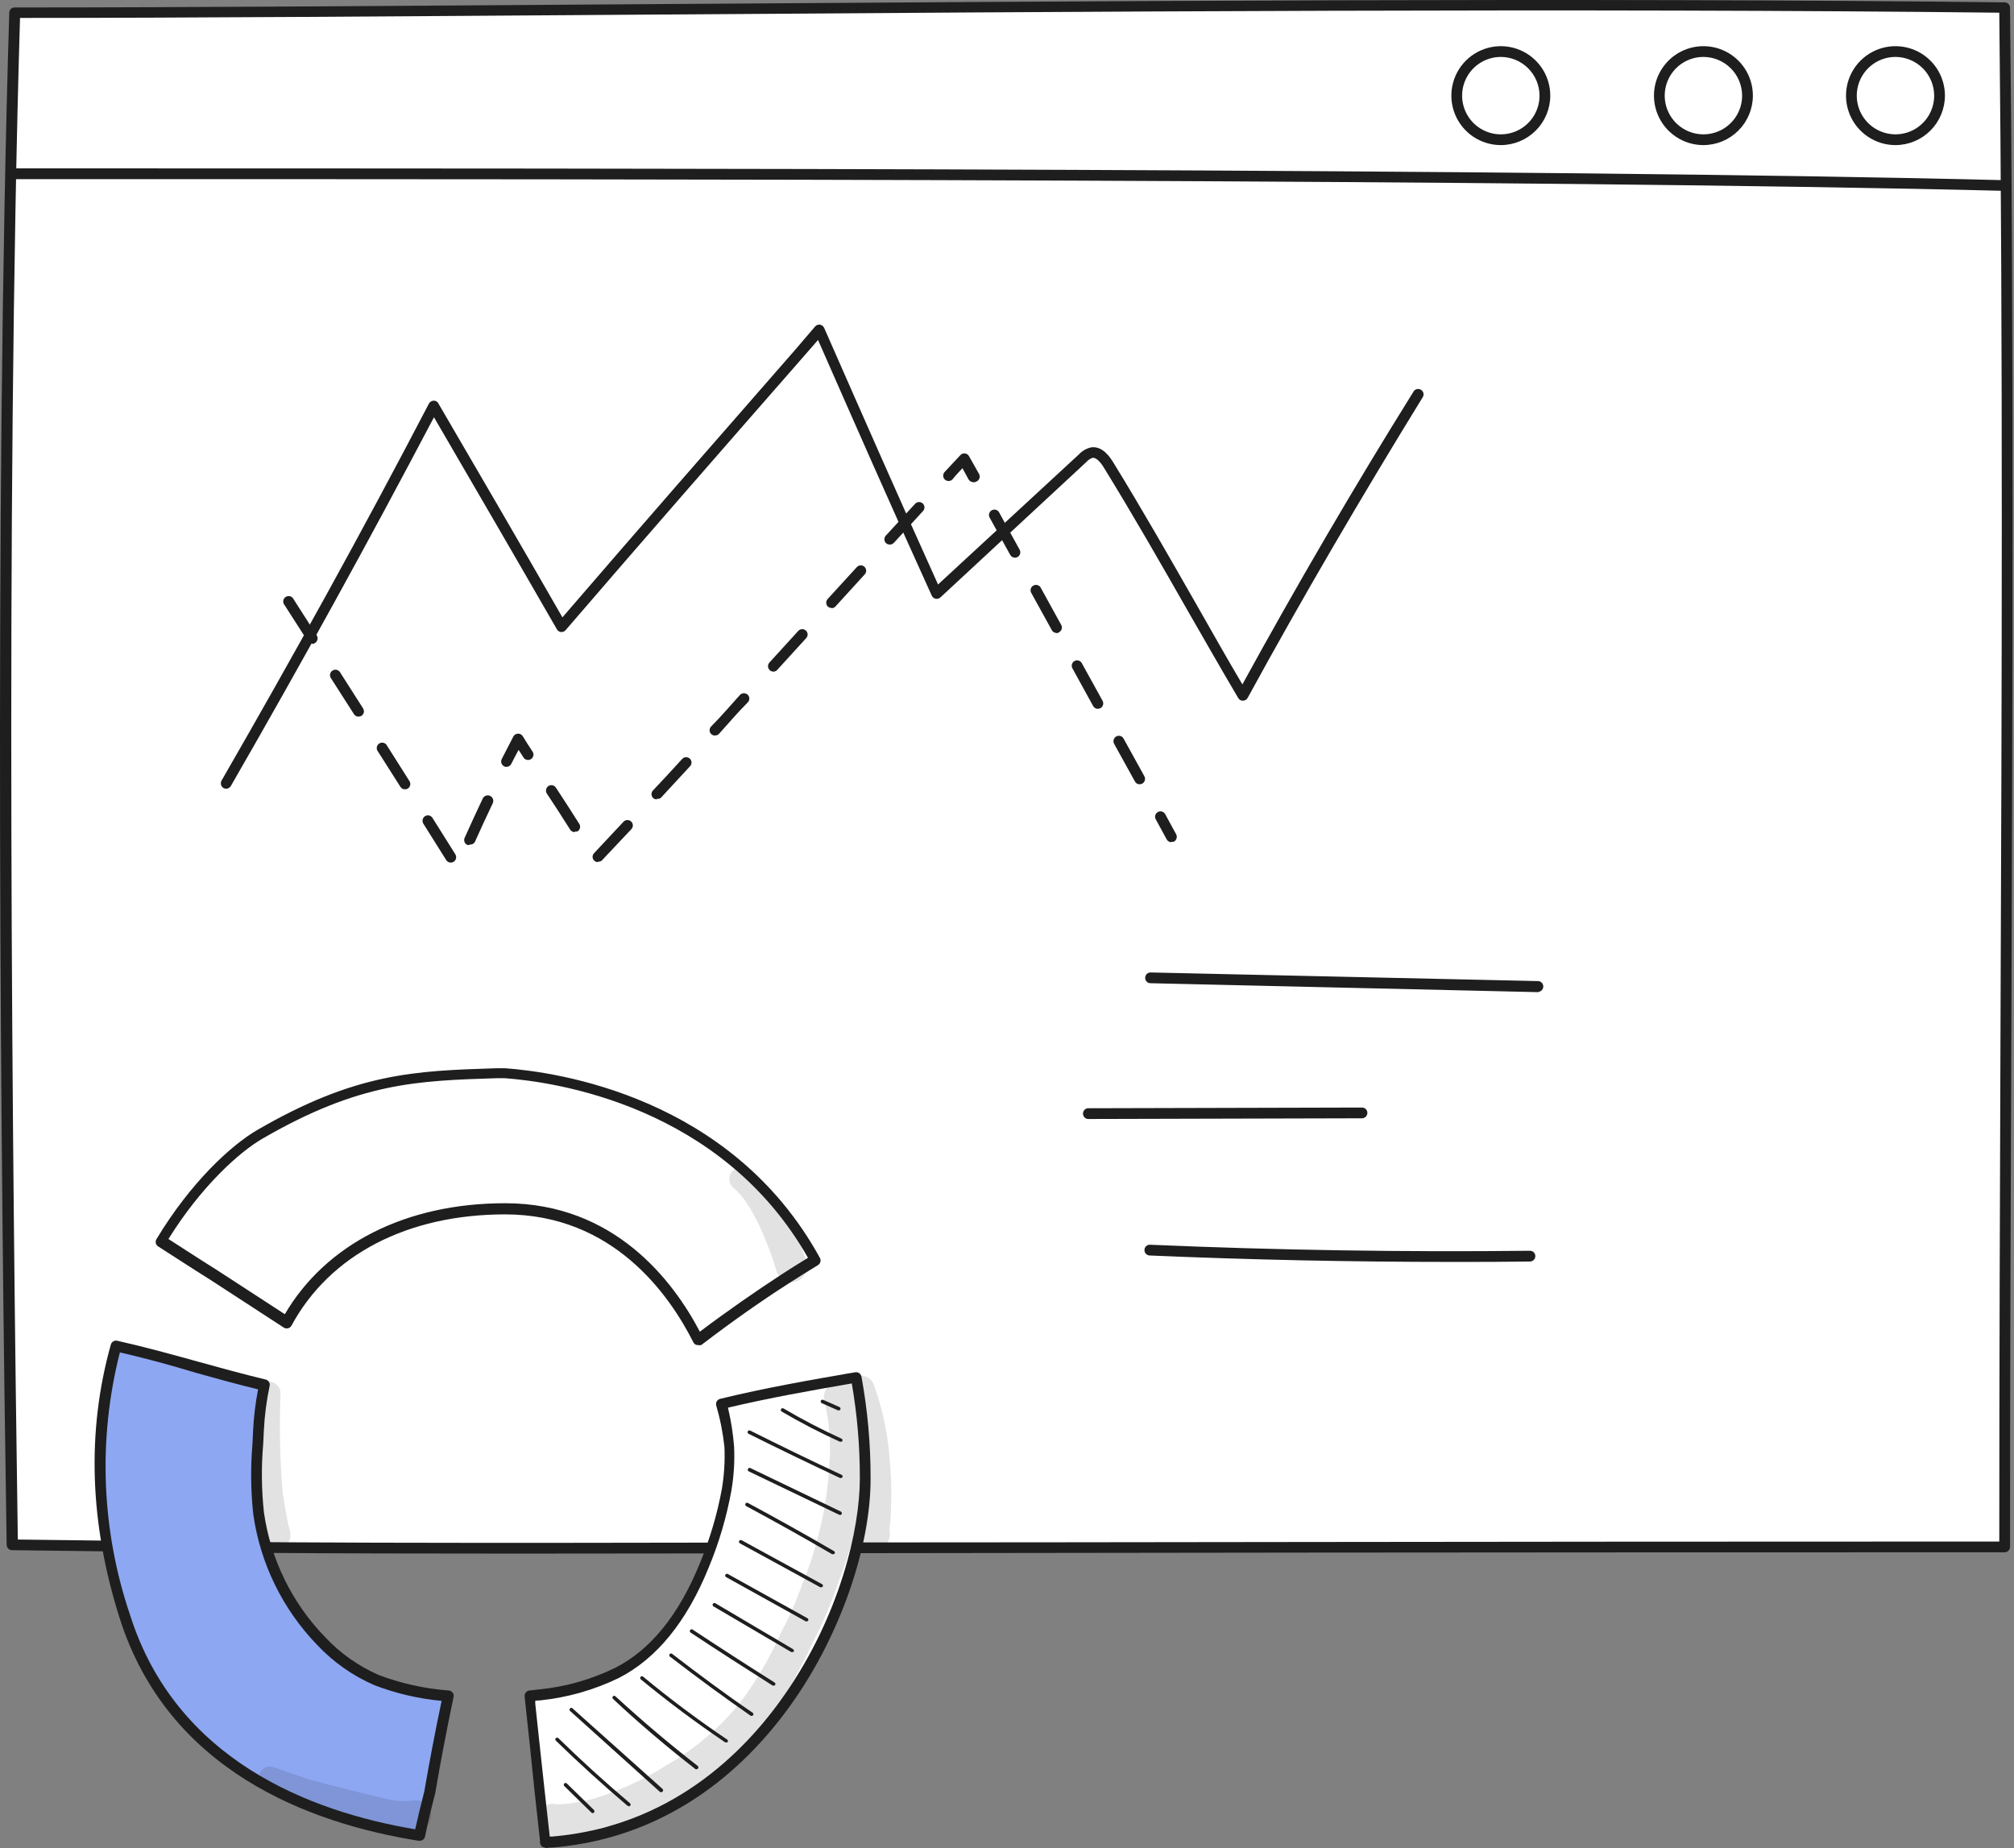 <?xml version="1.0" encoding="UTF-8"?> <svg xmlns="http://www.w3.org/2000/svg" width="340" height="312" viewBox="0 0 340 312" fill="none"><rect x="0" y="0" width="340" height="312" fill="#808080" stroke="none"/> <path d="M338.488 1.296C339.456 86.917 338.488 173.828 338.488 261.163C82.456 261.163 78.876 261.842 2.112 260.789C0.738 173.997 0.296 74.971 2.536 2.161C83.118 2.161 232.064 0.057 338.488 1.296Z" fill="white"></path> <path d="M86.966 262.282C54.727 262.282 35.23 262.164 2.023 261.705C1.786 261.701 1.56 261.605 1.392 261.437C1.225 261.269 1.128 261.043 1.124 260.806C0.174 200.349 -1.031 86.34 1.565 2.144C1.565 2.027 1.589 1.91 1.634 1.802C1.679 1.694 1.746 1.596 1.83 1.514C1.913 1.432 2.013 1.367 2.122 1.324C2.231 1.28 2.347 1.259 2.465 1.262C30.496 1.262 67.52 0.99 106.717 0.719C182.785 0.193 269.017 -0.418 338.434 0.396C338.671 0.4 338.897 0.497 339.065 0.664C339.233 0.832 339.329 1.058 339.333 1.295C339.978 58.291 339.757 117.001 339.554 173.76C339.435 202.385 339.333 231.96 339.333 261.162C339.329 261.402 339.23 261.631 339.059 261.799C338.887 261.968 338.657 262.062 338.417 262.062C244.057 262.062 185.008 262.147 141.892 262.214C119.29 262.248 101.83 262.282 86.966 262.282ZM2.94 259.907C50.722 260.552 70.286 260.518 141.892 260.399C184.855 260.399 243.701 260.246 337.517 260.246C337.517 231.4 337.619 202.079 337.721 173.709C337.942 117.239 338.145 58.868 337.517 2.144C268.287 1.346 182.48 1.957 106.751 2.483C67.979 2.755 31.31 3.026 3.381 3.026C0.87 86.747 2.125 199.449 3.008 259.907H2.94Z" fill="#1E1E1E"></path> <path d="M338.765 32.228C259.762 30.243 105.436 30.243 13.232 30.243H2.134C2.005 30.261 1.873 30.251 1.748 30.213C1.622 30.176 1.506 30.112 1.408 30.026C1.309 29.94 1.23 29.834 1.176 29.715C1.122 29.595 1.094 29.466 1.094 29.335C1.094 29.204 1.122 29.075 1.176 28.956C1.23 28.837 1.309 28.731 1.408 28.645C1.506 28.559 1.622 28.495 1.748 28.457C1.873 28.42 2.005 28.41 2.134 28.427H13.248C105.47 28.427 259.796 28.427 338.799 30.43C339.019 30.46 339.22 30.568 339.365 30.735C339.511 30.902 339.591 31.116 339.591 31.337C339.591 31.559 339.511 31.773 339.365 31.94C339.22 32.107 339.019 32.215 338.799 32.245L338.765 32.228Z" fill="#1E1E1E"></path> <path d="M319.991 24.496C318.339 24.496 316.725 24.006 315.352 23.088C313.978 22.171 312.908 20.867 312.276 19.341C311.644 17.815 311.479 16.136 311.801 14.516C312.123 12.896 312.918 11.409 314.086 10.241C315.254 9.073 316.742 8.278 318.362 7.955C319.982 7.633 321.661 7.799 323.186 8.431C324.712 9.063 326.016 10.133 326.934 11.506C327.851 12.879 328.341 14.494 328.341 16.145C328.337 18.358 327.455 20.48 325.89 22.045C324.325 23.61 322.204 24.491 319.991 24.496ZM319.991 9.611C318.698 9.611 317.435 9.994 316.361 10.712C315.286 11.43 314.448 12.451 313.954 13.645C313.459 14.839 313.33 16.152 313.582 17.42C313.834 18.688 314.457 19.852 315.37 20.766C316.284 21.68 317.449 22.302 318.716 22.554C319.984 22.806 321.297 22.677 322.491 22.182C323.685 21.688 324.706 20.85 325.424 19.776C326.142 18.701 326.525 17.438 326.525 16.145C326.521 14.414 325.831 12.754 324.606 11.53C323.382 10.305 321.722 9.615 319.991 9.611Z" fill="#1E1E1E"></path> <path d="M287.569 24.496C285.917 24.496 284.303 24.006 282.93 23.088C281.556 22.171 280.486 20.867 279.854 19.341C279.222 17.815 279.057 16.136 279.379 14.516C279.701 12.896 280.497 11.409 281.664 10.241C282.832 9.073 284.32 8.278 285.94 7.955C287.56 7.633 289.239 7.799 290.764 8.431C292.29 9.063 293.594 10.133 294.512 11.506C295.43 12.879 295.919 14.494 295.919 16.145C295.915 18.358 295.034 20.48 293.469 22.045C291.904 23.61 289.782 24.491 287.569 24.496ZM287.569 9.611C286.277 9.611 285.013 9.994 283.939 10.712C282.864 11.43 282.027 12.451 281.532 13.645C281.037 14.839 280.908 16.152 281.16 17.42C281.412 18.688 282.035 19.852 282.948 20.766C283.862 21.68 285.027 22.302 286.294 22.554C287.562 22.806 288.876 22.677 290.07 22.182C291.264 21.688 292.284 20.85 293.002 19.776C293.72 18.701 294.103 17.438 294.103 16.145C294.099 14.414 293.409 12.754 292.184 11.53C290.96 10.305 289.3 9.615 287.569 9.611Z" fill="#1E1E1E"></path> <path d="M253.366 24.496C251.714 24.496 250.1 24.006 248.727 23.088C247.353 22.171 246.283 20.867 245.651 19.341C245.019 17.815 244.854 16.136 245.176 14.516C245.498 12.896 246.293 11.409 247.461 10.241C248.629 9.073 250.117 8.278 251.737 7.955C253.357 7.633 255.036 7.799 256.561 8.431C258.087 9.063 259.391 10.133 260.309 11.506C261.226 12.879 261.716 14.494 261.716 16.145C261.712 18.358 260.83 20.48 259.265 22.045C257.7 23.61 255.579 24.491 253.366 24.496ZM253.366 9.611C252.073 9.611 250.81 9.994 249.736 10.712C248.661 11.43 247.823 12.451 247.329 13.645C246.834 14.839 246.705 16.152 246.957 17.42C247.209 18.688 247.832 19.852 248.745 20.766C249.659 21.68 250.823 22.302 252.091 22.554C253.359 22.806 254.672 22.677 255.866 22.182C257.06 21.688 258.081 20.85 258.799 19.776C259.517 18.701 259.9 17.438 259.9 16.145C259.896 14.414 259.206 12.754 257.981 11.53C256.757 10.305 255.097 9.615 253.366 9.611Z" fill="#1E1E1E"></path> <path d="M38.189 133.155C38.029 133.156 37.871 133.115 37.731 133.036C37.527 132.912 37.377 132.715 37.314 132.484C37.251 132.254 37.279 132.008 37.392 131.797C49.626 110.57 61.147 89.733 72.414 68.133C72.493 67.989 72.608 67.868 72.748 67.782C72.888 67.695 73.047 67.647 73.211 67.641C73.374 67.634 73.535 67.674 73.676 67.755C73.817 67.836 73.933 67.955 74.009 68.099L74.128 68.32C80.915 79.943 87.906 91.956 94.948 104.224C107.826 89.258 120.654 74.598 134.212 59.089L137.605 55.118C137.707 55.001 137.836 54.912 137.982 54.858C138.127 54.805 138.284 54.789 138.437 54.813C138.588 54.84 138.73 54.904 138.852 54.999C138.973 55.093 139.069 55.216 139.133 55.356C145.258 69.287 151.587 83.693 158.358 98.675L182.113 76.736C182.667 76.136 183.388 75.716 184.183 75.531C186.185 75.225 187.475 77.33 187.916 78.025C192.888 86.102 197.571 94.332 202.118 102.29C204.748 106.905 207.209 111.283 209.737 115.542C218.866 98.896 228.538 82.301 238.583 66.181C238.639 66.066 238.719 65.963 238.817 65.88C238.916 65.798 239.031 65.737 239.154 65.701C239.278 65.666 239.408 65.657 239.535 65.675C239.662 65.692 239.784 65.737 239.893 65.805C240.002 65.874 240.096 65.964 240.168 66.071C240.239 66.178 240.288 66.298 240.31 66.425C240.332 66.552 240.327 66.682 240.295 66.806C240.264 66.931 240.207 67.048 240.127 67.149C229.946 83.693 219.952 100.746 210.619 117.833C210.54 117.97 210.426 118.084 210.29 118.165C210.153 118.245 209.997 118.288 209.839 118.291C209.678 118.301 209.517 118.264 209.376 118.186C209.235 118.108 209.119 117.991 209.041 117.849C206.259 113.149 203.51 108.313 200.557 103.189C196.027 95.248 191.327 87.018 186.372 78.975C185.659 77.805 185.031 77.279 184.471 77.279C184.045 77.427 183.664 77.684 183.369 78.025L158.748 100.864C158.642 100.96 158.515 101.03 158.377 101.068C158.239 101.106 158.094 101.111 157.954 101.083C157.814 101.055 157.682 100.994 157.57 100.906C157.457 100.818 157.367 100.705 157.306 100.576C150.518 85.644 144.206 71.289 138.098 57.392L135.569 60.294C121.723 76.125 108.641 91.091 95.49 106.379C95.397 106.491 95.278 106.579 95.143 106.635C95.008 106.691 94.862 106.713 94.717 106.7C94.571 106.686 94.432 106.638 94.309 106.558C94.187 106.479 94.086 106.371 94.014 106.243C86.99 94.026 80.016 82.047 73.262 70.441C62.165 91.532 50.932 111.928 38.97 132.697C38.89 132.834 38.777 132.948 38.64 133.029C38.503 133.109 38.348 133.152 38.189 133.155Z" fill="#1E1E1E"></path> <path d="M76.096 145.627C75.943 145.627 75.792 145.588 75.659 145.514C75.525 145.44 75.413 145.333 75.332 145.203C74.042 143.133 72.753 141.08 71.463 139.043C71.341 138.837 71.302 138.592 71.356 138.358C71.41 138.124 71.551 137.92 71.752 137.788C71.957 137.661 72.204 137.62 72.439 137.674C72.674 137.728 72.878 137.873 73.007 138.076C74.297 140.112 75.586 142.165 76.876 144.236C76.999 144.442 77.037 144.687 76.983 144.921C76.93 145.155 76.788 145.359 76.588 145.491C76.438 145.578 76.268 145.624 76.096 145.627ZM100.937 145.542C100.702 145.542 100.477 145.451 100.309 145.288C100.223 145.205 100.155 145.106 100.109 144.997C100.062 144.888 100.038 144.77 100.038 144.651C100.038 144.532 100.062 144.415 100.109 144.306C100.155 144.196 100.223 144.097 100.309 144.015C101.972 142.25 103.629 140.48 105.281 138.704C105.454 138.538 105.685 138.445 105.925 138.445C106.166 138.445 106.397 138.538 106.57 138.704C106.74 138.876 106.836 139.107 106.836 139.349C106.836 139.59 106.74 139.822 106.57 139.994L101.582 145.288C101.397 145.426 101.167 145.493 100.937 145.474V145.542ZM79.269 142.641C79.146 142.672 79.018 142.672 78.895 142.641C78.787 142.593 78.689 142.524 78.608 142.439C78.526 142.353 78.462 142.252 78.42 142.142C78.377 142.031 78.357 141.914 78.36 141.796C78.363 141.677 78.389 141.561 78.437 141.453C79.421 139.247 80.456 137.007 81.491 134.818C81.595 134.593 81.784 134.419 82.016 134.333C82.248 134.247 82.505 134.257 82.73 134.36C82.955 134.464 83.13 134.652 83.216 134.885C83.302 135.117 83.292 135.374 83.188 135.599C82.153 137.788 81.118 139.994 80.151 142.182C80.056 142.325 79.923 142.437 79.766 142.506C79.61 142.575 79.437 142.598 79.269 142.573V142.641ZM197.757 142.182C197.593 142.183 197.433 142.139 197.292 142.056C197.152 141.972 197.037 141.852 196.96 141.707L195.11 138.314C195.053 138.21 195.017 138.096 195.004 137.979C194.991 137.861 195.002 137.742 195.035 137.629C195.068 137.516 195.123 137.41 195.197 137.318C195.271 137.225 195.363 137.149 195.466 137.092C195.571 137.032 195.686 136.994 195.805 136.98C195.924 136.966 196.045 136.976 196.161 137.009C196.276 137.042 196.384 137.098 196.477 137.173C196.571 137.249 196.648 137.342 196.705 137.448L198.555 140.842C198.666 141.055 198.691 141.302 198.625 141.533C198.558 141.763 198.405 141.96 198.198 142.081C198.056 142.128 197.905 142.139 197.757 142.115V142.182ZM97.034 140.486C96.879 140.487 96.726 140.449 96.589 140.374C96.453 140.3 96.337 140.193 96.254 140.061C94.896 137.907 93.573 135.853 92.317 133.97C92.188 133.764 92.144 133.516 92.194 133.278C92.245 133.041 92.386 132.832 92.588 132.697C92.792 132.569 93.037 132.525 93.272 132.576C93.507 132.627 93.712 132.768 93.844 132.969C95.083 134.869 96.44 136.922 97.798 139.094C97.925 139.299 97.965 139.546 97.911 139.781C97.857 140.016 97.713 140.221 97.509 140.35C97.356 140.399 97.193 140.41 97.034 140.384V140.486ZM110.88 134.954C110.649 134.952 110.427 134.868 110.252 134.717C110.082 134.545 109.987 134.313 109.987 134.072C109.987 133.83 110.082 133.598 110.252 133.427C111.949 131.645 113.561 129.881 115.19 128.099C115.362 127.929 115.593 127.834 115.835 127.834C116.076 127.834 116.308 127.929 116.48 128.099C116.563 128.182 116.63 128.282 116.675 128.391C116.72 128.5 116.743 128.617 116.743 128.735C116.743 128.853 116.72 128.97 116.675 129.08C116.63 129.189 116.563 129.288 116.48 129.372L111.542 134.717C111.345 134.841 111.11 134.89 110.88 134.852V134.954ZM68.358 133.257C68.205 133.257 68.055 133.218 67.921 133.144C67.788 133.07 67.675 132.963 67.594 132.833L63.692 126.691C63.593 126.487 63.573 126.255 63.635 126.037C63.698 125.82 63.838 125.634 64.029 125.514C64.221 125.394 64.45 125.349 64.673 125.387C64.895 125.426 65.096 125.546 65.236 125.723L69.122 131.866C69.187 131.966 69.233 132.078 69.255 132.195C69.277 132.313 69.275 132.434 69.25 132.551C69.224 132.668 69.176 132.778 69.107 132.876C69.039 132.974 68.951 133.058 68.85 133.121C68.687 133.22 68.496 133.261 68.307 133.24L68.358 133.257ZM192.395 132.409C192.232 132.41 192.071 132.366 191.93 132.282C191.79 132.198 191.675 132.078 191.598 131.934L188.085 125.571C187.969 125.359 187.942 125.11 188.009 124.878C188.075 124.646 188.231 124.45 188.441 124.332C188.546 124.272 188.661 124.234 188.78 124.22C188.9 124.206 189.021 124.215 189.136 124.249C189.252 124.282 189.359 124.338 189.453 124.413C189.546 124.489 189.623 124.582 189.68 124.688L193.193 131.051C193.308 131.263 193.336 131.512 193.269 131.744C193.202 131.976 193.047 132.172 192.836 132.29C192.702 132.365 192.549 132.4 192.395 132.392V132.409ZM85.496 129.473C85.342 129.469 85.191 129.427 85.058 129.349C84.925 129.272 84.814 129.162 84.734 129.03C84.655 128.898 84.61 128.749 84.603 128.595C84.597 128.441 84.63 128.288 84.698 128.15C85.343 126.877 86.005 125.605 86.667 124.332C86.742 124.19 86.855 124.071 86.992 123.988C87.129 123.904 87.287 123.859 87.447 123.857C87.606 123.849 87.764 123.885 87.904 123.959C88.045 124.034 88.162 124.145 88.245 124.281C88.771 125.129 89.297 125.978 89.84 126.792C89.924 126.892 89.986 127.008 90.022 127.134C90.058 127.259 90.067 127.391 90.047 127.52C90.028 127.649 89.982 127.772 89.911 127.882C89.84 127.992 89.747 128.085 89.638 128.155C89.528 128.226 89.404 128.273 89.275 128.292C89.146 128.311 89.014 128.302 88.889 128.266C88.764 128.23 88.647 128.168 88.548 128.084C88.448 127.999 88.368 127.894 88.312 127.777L87.549 126.589C87.125 127.369 86.718 128.167 86.31 128.964C86.237 129.109 86.125 129.231 85.988 129.318C85.85 129.405 85.692 129.453 85.53 129.456L85.496 129.473ZM120.705 124.179C120.526 124.183 120.351 124.133 120.201 124.037C120.051 123.94 119.932 123.801 119.861 123.638C119.791 123.474 119.77 123.293 119.802 123.117C119.835 122.942 119.918 122.78 120.043 122.652C121.74 120.955 123.318 119.089 124.947 117.29C125.12 117.124 125.351 117.032 125.592 117.032C125.832 117.032 126.063 117.124 126.236 117.29C126.406 117.462 126.502 117.694 126.502 117.935C126.502 118.176 126.406 118.408 126.236 118.58C124.54 120.277 122.961 122.143 121.333 123.942C121.166 124.081 120.956 124.159 120.739 124.162L120.705 124.179ZM60.519 120.989C60.366 120.988 60.217 120.948 60.083 120.874C59.95 120.8 59.837 120.694 59.755 120.565L55.836 114.44C55.717 114.235 55.681 113.992 55.737 113.763C55.793 113.533 55.935 113.333 56.135 113.206C56.334 113.079 56.575 113.034 56.807 113.08C57.039 113.127 57.245 113.261 57.38 113.455L61.299 119.598C61.426 119.803 61.467 120.05 61.413 120.285C61.359 120.52 61.215 120.724 61.011 120.854C60.87 120.929 60.713 120.969 60.553 120.972L60.519 120.989ZM185.336 119.666C185.173 119.667 185.012 119.623 184.872 119.539C184.731 119.455 184.616 119.335 184.539 119.191L181.043 112.828C180.985 112.724 180.948 112.61 180.935 112.492C180.921 112.374 180.93 112.255 180.963 112.14C181.028 111.91 181.182 111.714 181.391 111.597C181.6 111.48 181.848 111.451 182.078 111.517C182.309 111.582 182.504 111.736 182.621 111.945L186.134 118.308C186.25 118.52 186.277 118.769 186.21 119.001C186.144 119.233 185.988 119.429 185.778 119.547C185.658 119.613 185.524 119.648 185.387 119.649L185.336 119.666ZM130.563 113.388C130.387 113.387 130.214 113.335 130.066 113.238C129.919 113.142 129.802 113.005 129.73 112.843C129.658 112.682 129.635 112.504 129.662 112.329C129.69 112.155 129.767 111.992 129.884 111.86L134.788 106.482C134.96 106.312 135.192 106.216 135.433 106.216C135.675 106.216 135.906 106.312 136.078 106.482C136.161 106.565 136.228 106.664 136.273 106.773C136.318 106.883 136.342 107 136.342 107.118C136.342 107.236 136.318 107.353 136.273 107.462C136.228 107.571 136.161 107.671 136.078 107.754L131.174 113.133C131.012 113.295 130.792 113.387 130.563 113.388ZM52.713 108.67C52.561 108.669 52.411 108.629 52.278 108.555C52.144 108.481 52.032 108.375 51.95 108.246L48.03 102.138C47.946 102.038 47.883 101.922 47.848 101.796C47.812 101.671 47.803 101.539 47.822 101.41C47.842 101.281 47.888 101.158 47.959 101.048C48.029 100.938 48.123 100.845 48.232 100.775C48.342 100.704 48.465 100.657 48.595 100.638C48.724 100.619 48.855 100.628 48.981 100.664C49.106 100.7 49.222 100.762 49.322 100.846C49.421 100.931 49.502 101.036 49.557 101.154L53.477 107.279C53.605 107.482 53.649 107.728 53.598 107.962C53.547 108.197 53.406 108.403 53.206 108.535C53.061 108.639 52.891 108.703 52.713 108.721V108.67ZM178.362 106.855C178.198 106.858 178.037 106.815 177.896 106.731C177.755 106.647 177.641 106.525 177.565 106.38L174.053 100.017C173.964 99.808 173.956 99.574 174.029 99.36C174.103 99.145 174.254 98.966 174.452 98.856C174.651 98.747 174.882 98.714 175.103 98.766C175.324 98.817 175.518 98.948 175.648 99.134L179.16 105.514C179.216 105.619 179.251 105.734 179.263 105.852C179.274 105.97 179.263 106.089 179.228 106.203C179.193 106.317 179.136 106.422 179.061 106.514C178.985 106.605 178.892 106.681 178.787 106.736C178.665 106.833 178.517 106.892 178.362 106.906V106.855ZM140.371 102.63C140.14 102.625 139.919 102.541 139.743 102.392C139.577 102.219 139.484 101.988 139.484 101.747C139.484 101.507 139.577 101.276 139.743 101.103L144.647 95.741C144.809 95.563 145.035 95.457 145.275 95.446C145.515 95.434 145.75 95.519 145.928 95.681C146.106 95.843 146.212 96.069 146.223 96.31C146.234 96.55 146.149 96.785 145.987 96.962L141.083 102.341C140.997 102.447 140.889 102.533 140.766 102.592C140.642 102.65 140.507 102.681 140.371 102.681V102.63ZM171.338 94.146C171.174 94.147 171.013 94.103 170.873 94.019C170.732 93.935 170.617 93.815 170.54 93.671L167.028 87.308C166.939 87.099 166.931 86.865 167.005 86.651C167.078 86.436 167.229 86.257 167.427 86.147C167.626 86.037 167.858 86.005 168.078 86.056C168.299 86.108 168.493 86.239 168.623 86.425L172.135 92.805C172.251 93.017 172.278 93.266 172.212 93.498C172.145 93.73 171.989 93.926 171.779 94.044C171.643 94.118 171.492 94.158 171.338 94.163V94.146ZM150.178 91.923C150.066 91.926 149.954 91.906 149.849 91.865C149.744 91.825 149.649 91.763 149.568 91.685C149.398 91.514 149.302 91.282 149.302 91.04C149.302 90.799 149.398 90.567 149.568 90.396L154.488 85.051C154.65 84.873 154.876 84.767 155.117 84.756C155.357 84.745 155.592 84.829 155.769 84.991C155.947 85.153 156.053 85.379 156.064 85.62C156.076 85.86 155.991 86.095 155.829 86.272C154.177 88.06 152.537 89.847 150.908 91.634C150.815 91.735 150.702 91.814 150.576 91.867C150.451 91.919 150.315 91.944 150.178 91.94V91.923ZM164.313 81.403C164.152 81.4 163.994 81.357 163.855 81.276C163.715 81.196 163.599 81.082 163.515 80.945L162.48 79.044C161.886 79.672 161.292 80.3 160.783 80.945C160.61 81.11 160.379 81.203 160.139 81.203C159.898 81.203 159.667 81.11 159.494 80.945C159.324 80.773 159.229 80.541 159.229 80.3C159.229 80.058 159.324 79.826 159.494 79.655L162.124 76.838C162.222 76.732 162.344 76.65 162.48 76.6C162.615 76.55 162.761 76.533 162.904 76.55C163.046 76.566 163.182 76.615 163.3 76.695C163.418 76.775 163.515 76.882 163.583 77.008L165.28 80.011C165.34 80.116 165.378 80.231 165.392 80.35C165.406 80.469 165.397 80.59 165.363 80.706C165.33 80.821 165.274 80.929 165.199 81.022C165.123 81.116 165.03 81.193 164.924 81.25C164.744 81.372 164.53 81.432 164.313 81.42V81.403Z" fill="#1E1E1E"></path> <path d="M259.725 167.498L194.211 165.988C194.092 165.988 193.975 165.964 193.865 165.918C193.756 165.871 193.657 165.803 193.575 165.718C193.492 165.632 193.428 165.531 193.386 165.42C193.344 165.309 193.324 165.191 193.329 165.072C193.329 164.833 193.423 164.605 193.592 164.436C193.761 164.267 193.989 164.173 194.228 164.173L259.742 165.632C259.961 165.662 260.162 165.77 260.308 165.937C260.454 166.104 260.534 166.318 260.534 166.54C260.534 166.761 260.454 166.975 260.308 167.142C260.162 167.309 259.961 167.417 259.742 167.447L259.725 167.498Z" fill="#1E1E1E"></path> <path d="M183.869 188.912C183.739 188.93 183.607 188.919 183.482 188.882C183.356 188.844 183.241 188.78 183.142 188.694C183.043 188.608 182.964 188.502 182.91 188.383C182.856 188.264 182.828 188.135 182.828 188.004C182.828 187.873 182.856 187.744 182.91 187.625C182.964 187.506 183.043 187.4 183.142 187.314C183.241 187.228 183.356 187.164 183.482 187.126C183.607 187.089 183.739 187.078 183.869 187.096L229.937 186.977C230.176 186.977 230.404 187.072 230.573 187.241C230.742 187.41 230.837 187.638 230.837 187.877C230.837 188.117 230.742 188.347 230.574 188.519C230.406 188.69 230.177 188.789 229.937 188.793L183.852 188.912H183.869Z" fill="#1E1E1E"></path> <path d="M245.245 213.041C228.277 213.041 211.037 212.685 194.086 211.955C193.966 211.951 193.847 211.923 193.738 211.873C193.628 211.822 193.53 211.751 193.448 211.663C193.366 211.575 193.302 211.471 193.26 211.358C193.218 211.245 193.199 211.125 193.204 211.005C193.208 210.885 193.236 210.768 193.287 210.659C193.337 210.551 193.408 210.453 193.497 210.373C193.585 210.292 193.689 210.23 193.802 210.19C193.915 210.15 194.034 210.133 194.154 210.14C215.415 211.056 236.998 211.395 258.293 211.158C258.532 211.158 258.761 211.252 258.929 211.421C259.098 211.59 259.193 211.818 259.193 212.057C259.193 212.297 259.099 212.528 258.93 212.699C258.762 212.87 258.534 212.969 258.293 212.973C253.961 213.03 249.611 213.052 245.245 213.041Z" fill="#1E1E1E"></path> <path d="M132.338 215.994C134.035 214.857 135.85 213.754 137.649 212.6C124.821 189.218 100.319 182.058 85.234 181.039C70.862 181.515 60.987 181.515 43.917 191.407C39.607 193.918 32.87 200.112 27.203 209.495L33.397 213.466C38.408 216.701 43.419 219.953 48.43 223.222C55.353 210.462 69.064 203.963 85.302 203.963C101.541 203.963 112.129 214.653 117.847 226.124C122.615 222.628 127.366 219.184 132.338 215.994Z" fill="white"></path> <path d="M117.841 227.074H117.638C117.51 227.044 117.39 226.986 117.287 226.904C117.184 226.821 117.101 226.717 117.044 226.599C113.005 218.59 103.52 205.015 85.279 205.015C68.837 205.015 55.687 211.803 49.205 223.799C49.146 223.909 49.064 224.006 48.964 224.082C48.865 224.158 48.75 224.212 48.628 224.24C48.505 224.272 48.377 224.278 48.251 224.258C48.125 224.237 48.005 224.191 47.899 224.121L35.563 216.095L32.882 214.399L26.706 210.428C26.503 210.302 26.359 210.101 26.305 209.869C26.251 209.636 26.291 209.392 26.417 209.189C32.254 199.518 39.024 193.358 43.385 190.796C60.099 181.09 70.025 180.785 83.769 180.344H85.144H85.279C93.967 180.971 123.475 185.112 138.424 212.379C138.53 212.586 138.555 212.825 138.492 213.049C138.429 213.272 138.283 213.464 138.084 213.584C136.133 214.772 134.402 215.858 132.807 216.893C128.311 219.778 123.594 223.103 118.384 227.074C118.207 227.126 118.019 227.126 117.841 227.074ZM85.279 203.132C103.758 203.132 113.667 216.282 118.147 224.817C123.068 221.118 127.547 218.03 131.823 215.23C133.231 214.314 134.725 213.364 136.404 212.346C121.795 186.622 93.628 182.634 85.195 182.023H83.871C70.398 182.448 60.676 182.753 44.352 192.204C40.433 194.461 33.985 200.247 28.436 209.172L33.866 212.668L36.547 214.365C40.393 216.865 44.239 219.365 48.085 221.865C55.059 209.987 68.549 203.132 85.279 203.132Z" fill="#1E1E1E"></path> <path d="M72.542 302.616C73.476 297.152 74.528 291.705 75.665 286.293C71.524 285.984 67.45 285.081 63.566 283.612C60.029 282.062 56.847 279.804 54.217 276.977C48.517 271.091 44.824 263.555 43.663 255.445C43.23 250.828 43.23 246.181 43.663 241.565C43.776 238.945 44.111 236.339 44.664 233.776C36.264 231.774 28.035 229.127 19.602 227.244C16.106 239.749 15.479 255.105 21.078 272.871C28.934 297.712 52.011 306.807 70.829 309.861C71.338 307.435 71.915 305.008 72.542 302.616Z" fill="#8DA7F2"></path> <path d="M70.804 310.761H70.651C52.122 307.808 28.333 298.883 20.188 273.142C15.098 257.107 14.623 241.581 18.712 226.989C18.776 226.766 18.921 226.576 19.12 226.456C19.318 226.337 19.554 226.297 19.781 226.344C24.396 227.379 29.012 228.652 33.474 229.89C37.19 230.925 41.042 231.977 44.843 232.894C45.074 232.946 45.275 233.088 45.402 233.289C45.529 233.489 45.572 233.731 45.522 233.963C44.987 236.483 44.658 239.042 44.537 241.615L44.436 243.753C44.101 247.6 44.141 251.47 44.554 255.309C45.679 263.234 49.285 270.6 54.854 276.349C57.403 279.078 60.48 281.26 63.898 282.763C67.709 284.21 71.71 285.096 75.776 285.393C75.903 285.41 76.025 285.451 76.136 285.515C76.246 285.579 76.343 285.665 76.421 285.766C76.494 285.868 76.546 285.984 76.572 286.107C76.599 286.229 76.599 286.356 76.573 286.479C75.368 292.231 74.35 297.542 73.468 302.769C72.806 305.314 72.23 307.672 71.771 309.98C71.738 310.208 71.62 310.415 71.44 310.559C71.261 310.704 71.034 310.776 70.804 310.761ZM20.239 228.312C16.517 242.923 17.106 258.299 21.936 272.582C29.673 297.067 52.207 305.823 70.091 308.826C70.55 306.773 71.059 304.669 71.635 302.412C72.484 297.491 73.434 292.469 74.554 287.141C70.666 286.787 66.846 285.897 63.202 284.494C59.555 282.914 56.269 280.604 53.547 277.707C47.715 271.675 43.938 263.954 42.756 255.648C42.331 251.702 42.285 247.725 42.62 243.77L42.722 241.632C42.832 239.256 43.115 236.891 43.57 234.557C40.024 233.691 36.444 232.707 32.999 231.74C28.825 230.467 24.515 229.297 20.239 228.312Z" fill="#1E1E1E"></path> <path d="M144.67 232.47C137.051 233.776 129.399 235.117 121.933 236.949C122.552 239.342 122.967 241.783 123.171 244.245C123.271 246.664 123.118 249.087 122.713 251.474C121.918 255.848 120.661 260.125 118.963 264.234C115.977 271.598 111.345 278.793 104.218 282.39C100.147 284.358 95.767 285.609 91.271 286.089L89.422 286.293C89.727 289.109 90.016 291.926 90.321 294.777C90.915 300.206 91.526 305.619 92.137 311.049L93.494 310.947C129.416 307.859 146.197 269.681 146.197 249.658C146.227 243.894 145.716 238.139 144.67 232.47Z" fill="white"></path> <path d="M92.062 311.915C91.84 311.917 91.625 311.836 91.459 311.689C91.293 311.542 91.188 311.338 91.162 311.118V310.761C90.563 305.456 89.997 300.151 89.466 294.845C89.211 292.521 88.974 290.179 88.719 287.854L88.566 286.395C88.544 286.151 88.617 285.908 88.77 285.716C88.845 285.624 88.938 285.548 89.043 285.493C89.147 285.438 89.263 285.404 89.381 285.394L91.213 285.19C95.601 284.736 99.874 283.512 103.838 281.576C109.81 278.556 114.629 272.617 118.159 263.895C119.835 259.846 121.081 255.632 121.875 251.322C122.259 249.001 122.401 246.647 122.299 244.297C122.045 241.913 121.58 239.557 120.908 237.255C120.856 237.019 120.892 236.772 121.009 236.56C121.141 236.354 121.348 236.207 121.586 236.152C129.171 234.303 137.01 232.929 144.375 231.673C144.608 231.633 144.848 231.684 145.044 231.817C145.24 231.95 145.377 232.154 145.427 232.386C146.474 238.1 146.991 243.9 146.971 249.71C146.971 261.147 141.88 275.875 133.922 287.227C126.728 297.509 113.866 310.15 93.419 311.898C93.001 311.898 92.543 311.932 92.045 312L92.062 311.915ZM90.365 287.108V287.668C90.603 289.992 90.857 292.317 91.112 294.642C91.655 299.732 92.231 304.907 92.808 310.049H93.266C113.017 308.352 125.506 296.101 132.429 286.141C141.812 272.702 145.155 258.075 145.155 249.659C145.174 244.262 144.72 238.874 143.798 233.556C137.01 234.727 129.85 236 122.893 237.646C123.408 239.804 123.754 242 123.928 244.212C124.044 246.705 123.89 249.202 123.47 251.661C122.663 256.101 121.383 260.441 119.652 264.608C115.953 273.754 110.846 280.015 104.482 283.273C100.323 285.291 95.845 286.572 91.247 287.057L90.365 287.108Z" fill="#1E1E1E"></path> <path d="M100.052 306.095C99.976 306.094 99.903 306.063 99.848 306.011L95.266 301.53C95.207 301.474 95.174 301.396 95.172 301.315C95.17 301.234 95.201 301.156 95.257 301.097C95.314 301.039 95.391 301.005 95.472 301.003C95.553 301.002 95.632 301.032 95.69 301.089L100.273 305.569C100.328 305.626 100.358 305.702 100.358 305.781C100.358 305.861 100.328 305.937 100.273 305.994C100.246 306.027 100.213 306.053 100.174 306.071C100.136 306.088 100.094 306.097 100.052 306.095Z" fill="#1E1E1E"></path> <path d="M106.14 304.875C106.08 304.899 106.014 304.899 105.954 304.875C101.813 301.362 97.739 297.662 93.836 293.86C93.781 293.803 93.75 293.727 93.75 293.648C93.75 293.569 93.781 293.493 93.836 293.436C93.893 293.381 93.969 293.35 94.048 293.35C94.127 293.35 94.203 293.381 94.26 293.436C98.147 297.238 102.203 300.921 106.344 304.417C106.394 304.457 106.43 304.512 106.447 304.574C106.464 304.636 106.461 304.702 106.438 304.762C106.416 304.822 106.375 304.874 106.321 304.909C106.268 304.945 106.205 304.963 106.14 304.96V304.875Z" fill="#1E1E1E"></path> <path d="M111.661 302.551C111.595 302.576 111.523 302.576 111.457 302.551L96.284 288.889C96.246 288.865 96.213 288.833 96.189 288.795C96.165 288.758 96.149 288.715 96.143 288.67C96.137 288.626 96.141 288.581 96.155 288.538C96.168 288.495 96.191 288.456 96.222 288.423C96.252 288.39 96.289 288.364 96.331 288.347C96.373 288.33 96.417 288.323 96.462 288.325C96.507 288.327 96.551 288.34 96.59 288.361C96.63 288.382 96.664 288.412 96.691 288.448L111.864 302.025C111.919 302.082 111.95 302.158 111.95 302.238C111.95 302.317 111.919 302.393 111.864 302.45C111.84 302.48 111.809 302.505 111.774 302.523C111.738 302.541 111.7 302.55 111.661 302.551Z" fill="#1E1E1E"></path> <path d="M117.614 298.682C117.553 298.699 117.489 298.699 117.427 298.682C112.641 294.965 107.94 290.994 103.476 286.802C103.421 286.745 103.391 286.669 103.391 286.59C103.391 286.511 103.421 286.434 103.476 286.378C103.533 286.323 103.609 286.292 103.688 286.292C103.768 286.292 103.844 286.323 103.901 286.378C108.364 290.485 113.032 294.439 117.818 298.156C117.873 298.213 117.903 298.289 117.903 298.368C117.903 298.448 117.873 298.524 117.818 298.581C117.765 298.638 117.692 298.674 117.614 298.682Z" fill="#1E1E1E"></path> <path d="M122.601 294.152C122.574 294.163 122.545 294.169 122.516 294.169C122.487 294.169 122.458 294.163 122.431 294.152C117.526 290.842 112.723 287.261 108.158 283.493C108.106 283.434 108.078 283.359 108.078 283.281C108.078 283.203 108.106 283.128 108.158 283.069C108.215 283.014 108.291 282.983 108.37 282.983C108.449 282.983 108.525 283.014 108.582 283.069C113.131 286.837 117.917 290.418 122.805 293.71C122.86 293.767 122.89 293.843 122.89 293.923C122.89 294.002 122.86 294.078 122.805 294.135C122.741 294.165 122.669 294.171 122.601 294.152Z" fill="#1E1E1E"></path> <path d="M126.916 289.672C126.861 289.689 126.802 289.689 126.747 289.672C122.147 286.481 117.599 283.137 113.169 279.726C113.126 279.708 113.089 279.68 113.058 279.645C113.028 279.61 113.006 279.569 112.995 279.524C112.983 279.479 112.981 279.433 112.99 279.387C112.999 279.342 113.018 279.299 113.045 279.262C113.073 279.225 113.109 279.195 113.15 279.174C113.191 279.153 113.236 279.141 113.283 279.14C113.329 279.139 113.375 279.148 113.417 279.168C113.459 279.187 113.496 279.215 113.525 279.251C117.938 282.645 122.487 286.04 127.103 289.179C127.158 289.236 127.189 289.312 127.189 289.392C127.189 289.471 127.158 289.547 127.103 289.604C127.052 289.649 126.985 289.673 126.916 289.672Z" fill="#1E1E1E"></path> <path d="M130.608 284.564C130.553 284.579 130.494 284.579 130.439 284.564C125.822 281.645 121.155 278.64 116.589 275.619C116.522 275.574 116.475 275.504 116.459 275.425C116.443 275.345 116.459 275.263 116.504 275.195C116.549 275.128 116.619 275.081 116.699 275.065C116.779 275.049 116.861 275.065 116.929 275.11C121.494 278.131 126.145 281.135 130.778 284.055C130.841 284.099 130.885 284.166 130.901 284.242C130.916 284.317 130.903 284.396 130.863 284.462C130.833 284.5 130.794 284.529 130.749 284.547C130.705 284.565 130.656 284.571 130.608 284.564Z" fill="#1E1E1E"></path> <path d="M133.733 278.897C133.678 278.915 133.619 278.915 133.564 278.897L120.444 271.192C120.41 271.17 120.38 271.143 120.356 271.11C120.332 271.077 120.315 271.04 120.305 271.001C120.296 270.961 120.294 270.92 120.301 270.88C120.307 270.84 120.321 270.802 120.342 270.767C120.363 270.733 120.391 270.703 120.424 270.679C120.457 270.655 120.494 270.638 120.533 270.628C120.573 270.619 120.614 270.617 120.654 270.624C120.694 270.63 120.732 270.644 120.767 270.665L133.886 278.422C133.953 278.467 134.001 278.535 134.02 278.614C134.039 278.693 134.027 278.775 133.988 278.846C133.952 278.873 133.91 278.891 133.866 278.9C133.822 278.909 133.777 278.908 133.733 278.897Z" fill="#1E1E1E"></path> <path d="M136.178 273.721C136.128 273.736 136.075 273.736 136.025 273.721L122.583 266.254C122.547 266.234 122.515 266.208 122.489 266.176C122.463 266.144 122.444 266.107 122.433 266.067C122.422 266.027 122.419 265.986 122.424 265.945C122.43 265.904 122.443 265.865 122.464 265.829C122.506 265.764 122.572 265.716 122.647 265.697C122.723 265.679 122.803 265.689 122.871 265.728L136.313 273.195C136.349 273.213 136.381 273.238 136.406 273.269C136.432 273.299 136.451 273.335 136.462 273.373C136.473 273.411 136.476 273.451 136.471 273.491C136.466 273.531 136.453 273.569 136.432 273.603C136.402 273.641 136.364 273.672 136.319 273.693C136.275 273.714 136.226 273.723 136.178 273.721Z" fill="#1E1E1E"></path> <path d="M138.624 267.969C138.58 267.986 138.532 267.986 138.488 267.969L124.91 260.552C124.874 260.535 124.843 260.51 124.817 260.479C124.792 260.448 124.773 260.413 124.761 260.375C124.75 260.336 124.747 260.296 124.752 260.257C124.757 260.217 124.771 260.179 124.791 260.145C124.809 260.109 124.834 260.078 124.865 260.052C124.895 260.026 124.931 260.007 124.969 259.996C125.007 259.985 125.047 259.982 125.087 259.987C125.126 259.992 125.165 260.006 125.199 260.026L138.776 267.443C138.845 267.482 138.896 267.547 138.918 267.623C138.94 267.699 138.932 267.78 138.895 267.85C138.863 267.89 138.821 267.922 138.774 267.943C138.727 267.963 138.675 267.972 138.624 267.969Z" fill="#1E1E1E"></path> <path d="M140.633 262.387H140.48C135.711 259.603 130.823 256.871 125.952 254.257C125.889 254.216 125.843 254.154 125.823 254.081C125.803 254.009 125.811 253.931 125.845 253.864C125.878 253.797 125.935 253.744 126.005 253.717C126.075 253.689 126.153 253.688 126.223 253.714C131.111 256.345 136.016 259.077 140.785 261.861C140.821 261.878 140.853 261.903 140.878 261.934C140.904 261.964 140.923 262 140.934 262.038C140.945 262.077 140.948 262.117 140.943 262.156C140.938 262.196 140.925 262.234 140.904 262.268C140.872 262.308 140.83 262.34 140.783 262.36C140.736 262.381 140.684 262.39 140.633 262.387Z" fill="#1E1E1E"></path> <path d="M141.821 255.735H141.685L126.41 248.403C126.335 248.367 126.279 248.303 126.251 248.225C126.224 248.147 126.229 248.062 126.265 247.987C126.301 247.913 126.366 247.856 126.443 247.829C126.521 247.802 126.607 247.807 126.681 247.843L141.956 255.192C142.017 255.223 142.065 255.274 142.094 255.336C142.122 255.398 142.129 255.467 142.114 255.534C142.098 255.6 142.061 255.659 142.008 255.702C141.955 255.744 141.889 255.768 141.821 255.769V255.735Z" fill="#1E1E1E"></path> <path d="M141.94 249.525H141.821C136.645 247.098 131.451 244.586 126.342 242.04C126.279 241.999 126.234 241.937 126.214 241.864C126.194 241.792 126.202 241.714 126.235 241.647C126.269 241.58 126.326 241.528 126.396 241.5C126.466 241.472 126.543 241.471 126.614 241.497C131.706 244.043 136.916 246.589 142.076 248.982C142.113 248.998 142.146 249.022 142.173 249.052C142.201 249.082 142.222 249.117 142.234 249.155C142.247 249.194 142.252 249.234 142.248 249.275C142.244 249.315 142.231 249.354 142.211 249.389C142.182 249.434 142.141 249.469 142.094 249.493C142.046 249.517 141.993 249.528 141.94 249.525Z" fill="#1E1E1E"></path> <path d="M141.918 243.399H141.8C138.435 241.879 135.155 240.179 131.973 238.307C131.937 238.29 131.905 238.265 131.88 238.234C131.854 238.204 131.835 238.168 131.824 238.13C131.813 238.091 131.81 238.051 131.815 238.012C131.82 237.972 131.833 237.934 131.854 237.9C131.873 237.864 131.9 237.832 131.932 237.806C131.964 237.78 132.001 237.761 132.041 237.75C132.08 237.739 132.122 237.736 132.163 237.742C132.203 237.747 132.243 237.76 132.278 237.781C135.446 239.647 138.709 241.346 142.054 242.873C142.09 242.888 142.123 242.91 142.151 242.937C142.179 242.965 142.2 242.999 142.214 243.035C142.229 243.072 142.235 243.111 142.234 243.15C142.233 243.189 142.224 243.228 142.207 243.263C142.176 243.31 142.133 243.348 142.082 243.372C142.031 243.396 141.974 243.405 141.918 243.399Z" fill="#1E1E1E"></path> <path d="M141.596 238.103H141.477L138.728 236.881C138.691 236.864 138.658 236.841 138.63 236.811C138.602 236.782 138.58 236.747 138.566 236.709C138.552 236.671 138.545 236.631 138.547 236.591C138.549 236.55 138.558 236.51 138.575 236.474C138.608 236.403 138.667 236.348 138.74 236.32C138.813 236.291 138.893 236.292 138.965 236.321L141.715 237.543C141.752 237.559 141.785 237.583 141.813 237.612C141.841 237.642 141.862 237.677 141.876 237.715C141.891 237.752 141.897 237.793 141.896 237.833C141.894 237.874 141.885 237.913 141.868 237.95C141.842 237.999 141.802 238.039 141.754 238.066C141.706 238.093 141.651 238.106 141.596 238.103Z" fill="#1E1E1E"></path> <g opacity="0.13"> <path d="M150.23 246.824C149.973 242.993 149.266 239.206 148.126 235.54C147.702 234.522 147.617 233.199 146.582 232.605C146.297 232.429 145.972 232.326 145.638 232.305C145.303 232.284 144.969 232.346 144.664 232.486C144.623 232.417 144.572 232.354 144.512 232.299C144.286 232.063 143.996 231.896 143.678 231.82C143.359 231.745 143.026 231.762 142.717 231.872C142.409 231.981 142.139 232.178 141.939 232.437C141.74 232.697 141.619 233.008 141.593 233.334C141.21 233.335 140.833 233.423 140.489 233.592C140.146 233.762 139.845 234.007 139.611 234.31C139.377 234.613 139.215 234.965 139.138 235.34C139.061 235.715 139.071 236.103 139.167 236.473C140.009 239.976 140.296 243.589 140.015 247.18C139.63 254.235 138.046 261.172 135.332 267.695C134.388 270.42 133.225 273.065 131.853 275.602C130.06 279.698 127.812 283.58 125.151 287.174C124.472 288.023 123.76 288.871 123.03 289.686C119.957 292.97 116.411 295.778 112.51 298.017C108.809 300.368 104.816 302.222 100.632 303.532C98.477 304.181 96.247 304.546 93.998 304.618C93.477 304.452 92.915 304.48 92.414 304.695C91.912 304.91 91.505 305.298 91.266 305.788C91.156 306.034 91.1 306.3 91.1 306.569C91.1 306.838 91.156 307.104 91.266 307.349C91.058 307.779 90.977 308.259 91.032 308.733C91.088 309.207 91.277 309.655 91.578 310.025C91.879 310.396 92.279 310.673 92.731 310.824C93.184 310.975 93.67 310.994 94.133 310.879C94.645 310.705 95.139 310.484 95.609 310.217C96.543 309.878 97.544 309.776 98.511 309.504C99.478 309.233 100.717 308.724 101.905 308.469L102.499 308.35C104.187 308.297 105.865 308.064 107.504 307.655C113.536 305.317 118.985 301.692 123.471 297.033C126.545 294.099 129.325 290.871 131.769 287.395C133.824 284.076 135.677 280.637 137.317 277.095C139.024 273.763 140.482 270.309 141.678 266.762C143.088 263.137 144.15 259.388 144.851 255.563C145.509 251.714 145.686 247.798 145.377 243.906C145.445 243.771 145.497 243.629 145.53 243.481C145.699 244.873 145.801 246.366 145.903 248.164C146.071 251.217 145.958 254.279 145.564 257.31C145.453 257.469 145.362 257.639 145.292 257.819C145.038 258.259 144.924 258.765 144.963 259.27C145.002 259.776 145.194 260.258 145.513 260.653C145.886 261.109 146.401 261.428 146.975 261.56C147.549 261.693 148.151 261.631 148.687 261.384C149.222 261.138 149.661 260.721 149.934 260.199C150.207 259.676 150.299 259.078 150.196 258.498C150.196 258.21 150.196 257.921 150.196 257.633L150.298 256.886C150.549 253.536 150.526 250.171 150.23 246.824Z" fill="#1E1E1E"></path> </g> <g opacity="0.13"> <path d="M135.719 211.802C133.909 206.384 130.777 201.503 126.607 197.6C126.224 197.217 125.706 197.002 125.165 197.002C124.624 197.002 124.105 197.217 123.722 197.6C123.34 197.982 123.125 198.501 123.125 199.042C123.125 199.583 123.34 200.102 123.722 200.484C126.251 202.334 128.389 207.272 129.084 208.968C129.78 210.665 130.51 212.566 131.036 214.415C132.206 218.25 137.874 216.35 135.719 211.802Z" fill="#1E1E1E"></path> </g> <g opacity="0.13"> <path d="M70.287 303.923C66.605 304.279 66.419 303.923 62.787 303.125C59.699 302.328 56.577 301.632 53.506 300.75C50.876 300.105 46.973 298.51 45.836 298.256C45.411 298.184 44.974 298.266 44.604 298.487C44.234 298.708 43.954 299.053 43.815 299.461C43.677 299.87 43.688 300.314 43.846 300.715C44.005 301.116 44.302 301.447 44.682 301.649C46.583 302.667 48.415 303.787 50.384 304.636C52.081 305.365 53.777 305.755 55.474 306.332C59.088 307.82 62.902 308.763 66.792 309.132C67.958 309.231 69.132 309.186 70.287 308.996C70.85 309.004 71.397 308.812 71.831 308.453C72.249 308.131 72.556 307.686 72.708 307.181C72.861 306.675 72.851 306.135 72.681 305.636C72.51 305.136 72.188 304.702 71.759 304.395C71.33 304.088 70.815 303.923 70.287 303.923Z" fill="#1E1E1E"></path> </g> <g opacity="0.13"> <path d="M48.528 256.717C48.155 254.766 47.68 251.898 47.697 251.746C47.253 246.243 47.139 240.718 47.357 235.202C47.357 234.689 47.154 234.197 46.791 233.834C46.428 233.471 45.936 233.267 45.423 233.267C44.91 233.267 44.418 233.471 44.055 233.834C43.692 234.197 43.489 234.689 43.489 235.202C43.353 240.123 43.064 245.043 43.115 249.981C43.388 253.259 43.859 256.517 44.524 259.738C44.648 260.173 44.897 260.562 45.24 260.857C45.583 261.153 46.004 261.342 46.453 261.401C46.901 261.461 47.358 261.388 47.765 261.192C48.173 260.996 48.515 260.685 48.749 260.298C49.444 259.144 48.715 257.922 48.528 256.717Z" fill="#1E1E1E"></path> </g> </svg> 